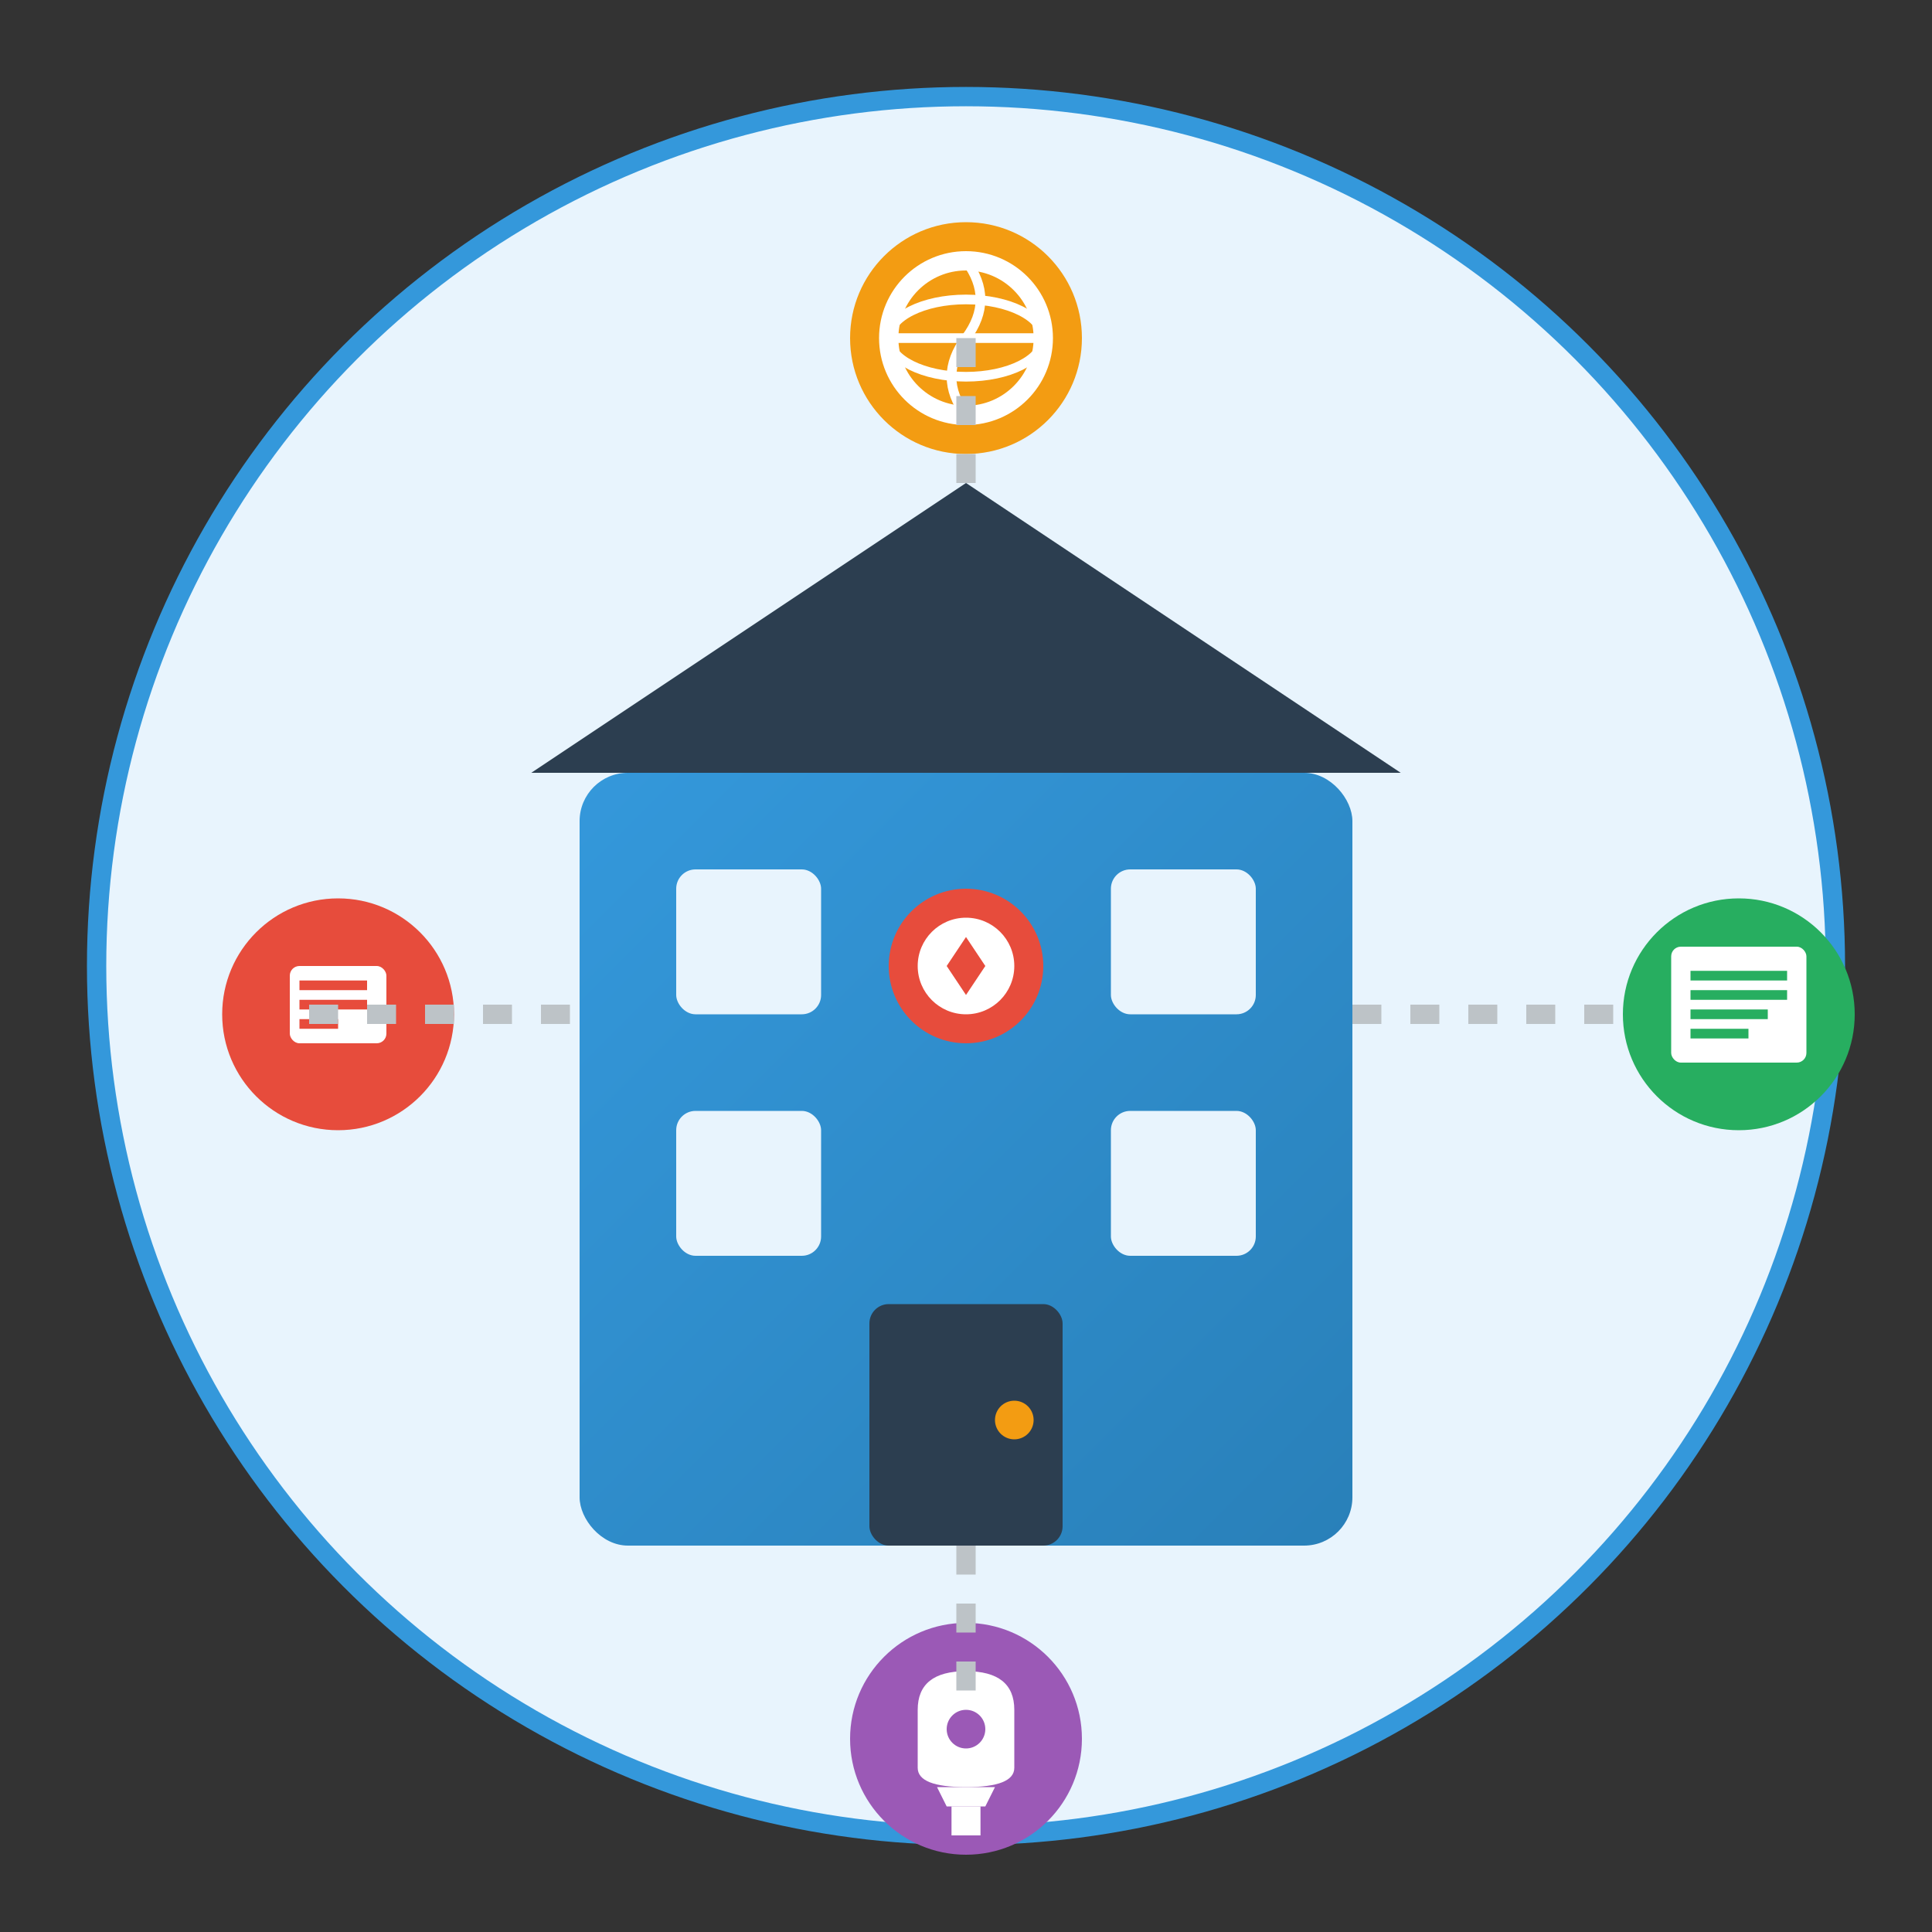 <svg xmlns="http://www.w3.org/2000/svg" viewBox="0 0 200 200">
    <rect x="0" y="0" width="200" height="200" fill="#333333" stroke="none"/>
    <defs>
        <linearGradient id="serviceGradient" x1="0%" y1="0%" x2="100%" y2="100%">
            <stop offset="0%" style="stop-color:#3498db;stop-opacity:1" />
            <stop offset="100%" style="stop-color:#2980b9;stop-opacity:1" />
        </linearGradient>
    </defs>
    
    <!-- Background circle -->
    <circle cx="100" cy="100" r="90" fill="#E8F4FD" stroke="#3498db" stroke-width="2"/>
    
    <!-- Main service building/institution -->
    <rect x="60" y="80" width="80" height="80" fill="url(#serviceGradient)" rx="5"/>
    
    <!-- Roof -->
    <path d="M55 80 L100 50 L145 80 Z" fill="#2C3E50"/>
    
    <!-- Windows -->
    <rect x="70" y="90" width="15" height="15" fill="#E8F4FD" rx="2"/>
    <rect x="115" y="90" width="15" height="15" fill="#E8F4FD" rx="2"/>
    <rect x="70" y="115" width="15" height="15" fill="#E8F4FD" rx="2"/>
    <rect x="115" y="115" width="15" height="15" fill="#E8F4FD" rx="2"/>
    
    <!-- Door -->
    <rect x="90" y="135" width="20" height="25" fill="#2C3E50" rx="2"/>
    <circle cx="105" cy="147" r="2" fill="#F39C12"/>
    
    <!-- Service icons around the building -->
    
    <!-- ZUS Support (left) -->
    <g transform="translate(20, 90)">
        <circle cx="15" cy="15" r="12" fill="#E74C3C"/>
        <rect x="10" y="10" width="10" height="8" fill="white" rx="1"/>
        <line x1="11" y1="12" x2="18" y2="12" stroke="#E74C3C" stroke-width="1"/>
        <line x1="11" y1="14" x2="18" y2="14" stroke="#E74C3C" stroke-width="1"/>
        <line x1="11" y1="16" x2="15" y2="16" stroke="#E74C3C" stroke-width="1"/>
    </g>
    
    <!-- Documentation (right) -->
    <g transform="translate(165, 90)">
        <circle cx="15" cy="15" r="12" fill="#27AE60"/>
        <rect x="8" y="8" width="14" height="12" fill="white" rx="1"/>
        <line x1="10" y1="11" x2="20" y2="11" stroke="#27AE60" stroke-width="1"/>
        <line x1="10" y1="13" x2="20" y2="13" stroke="#27AE60" stroke-width="1"/>
        <line x1="10" y1="15" x2="18" y2="15" stroke="#27AE60" stroke-width="1"/>
        <line x1="10" y1="17" x2="16" y2="17" stroke="#27AE60" stroke-width="1"/>
    </g>
    
    <!-- International support (top) -->
    <g transform="translate(85, 20)">
        <circle cx="15" cy="15" r="12" fill="#F39C12"/>
        <!-- Globe -->
        <circle cx="15" cy="15" r="8" fill="none" stroke="white" stroke-width="2"/>
        <ellipse cx="15" cy="15" rx="8" ry="4" fill="none" stroke="white" stroke-width="1"/>
        <line x1="7" y1="15" x2="23" y2="15" stroke="white" stroke-width="1"/>
        <path d="M15 7 Q18 11 15 15 Q12 19 15 23" fill="none" stroke="white" stroke-width="1"/>
    </g>
    
    <!-- Success/Achievement (bottom) -->
    <g transform="translate(85, 165)">
        <circle cx="15" cy="15" r="12" fill="#9B59B6"/>
        <!-- Trophy -->
        <path d="M12 20 L18 20 L17 22 L13 22 Z" fill="white"/>
        <rect x="13.5" y="22" width="3" height="3" fill="white"/>
        <path d="M10 12 Q10 8 15 8 Q20 8 20 12 L20 18 Q20 20 15 20 Q10 20 10 18 Z" fill="white"/>
        <circle cx="15" cy="14" r="2" fill="#9B59B6"/>
    </g>
    
    <!-- Connecting lines -->
    <line x1="32" y1="105" x2="60" y2="105" stroke="#BDC3C7" stroke-width="2" stroke-dasharray="3,3"/>
    <line x1="140" y1="105" x2="168" y2="105" stroke="#BDC3C7" stroke-width="2" stroke-dasharray="3,3"/>
    <line x1="100" y1="50" x2="100" y2="32" stroke="#BDC3C7" stroke-width="2" stroke-dasharray="3,3"/>
    <line x1="100" y1="160" x2="100" y2="178" stroke="#BDC3C7" stroke-width="2" stroke-dasharray="3,3"/>
    
    <!-- Central service symbol -->
    <circle cx="100" cy="100" r="8" fill="#E74C3C"/>
    <circle cx="100" cy="100" r="5" fill="white"/>
    <path d="M100 97 L102 100 L100 103 L98 100 Z" fill="#E74C3C"/>
</svg>
